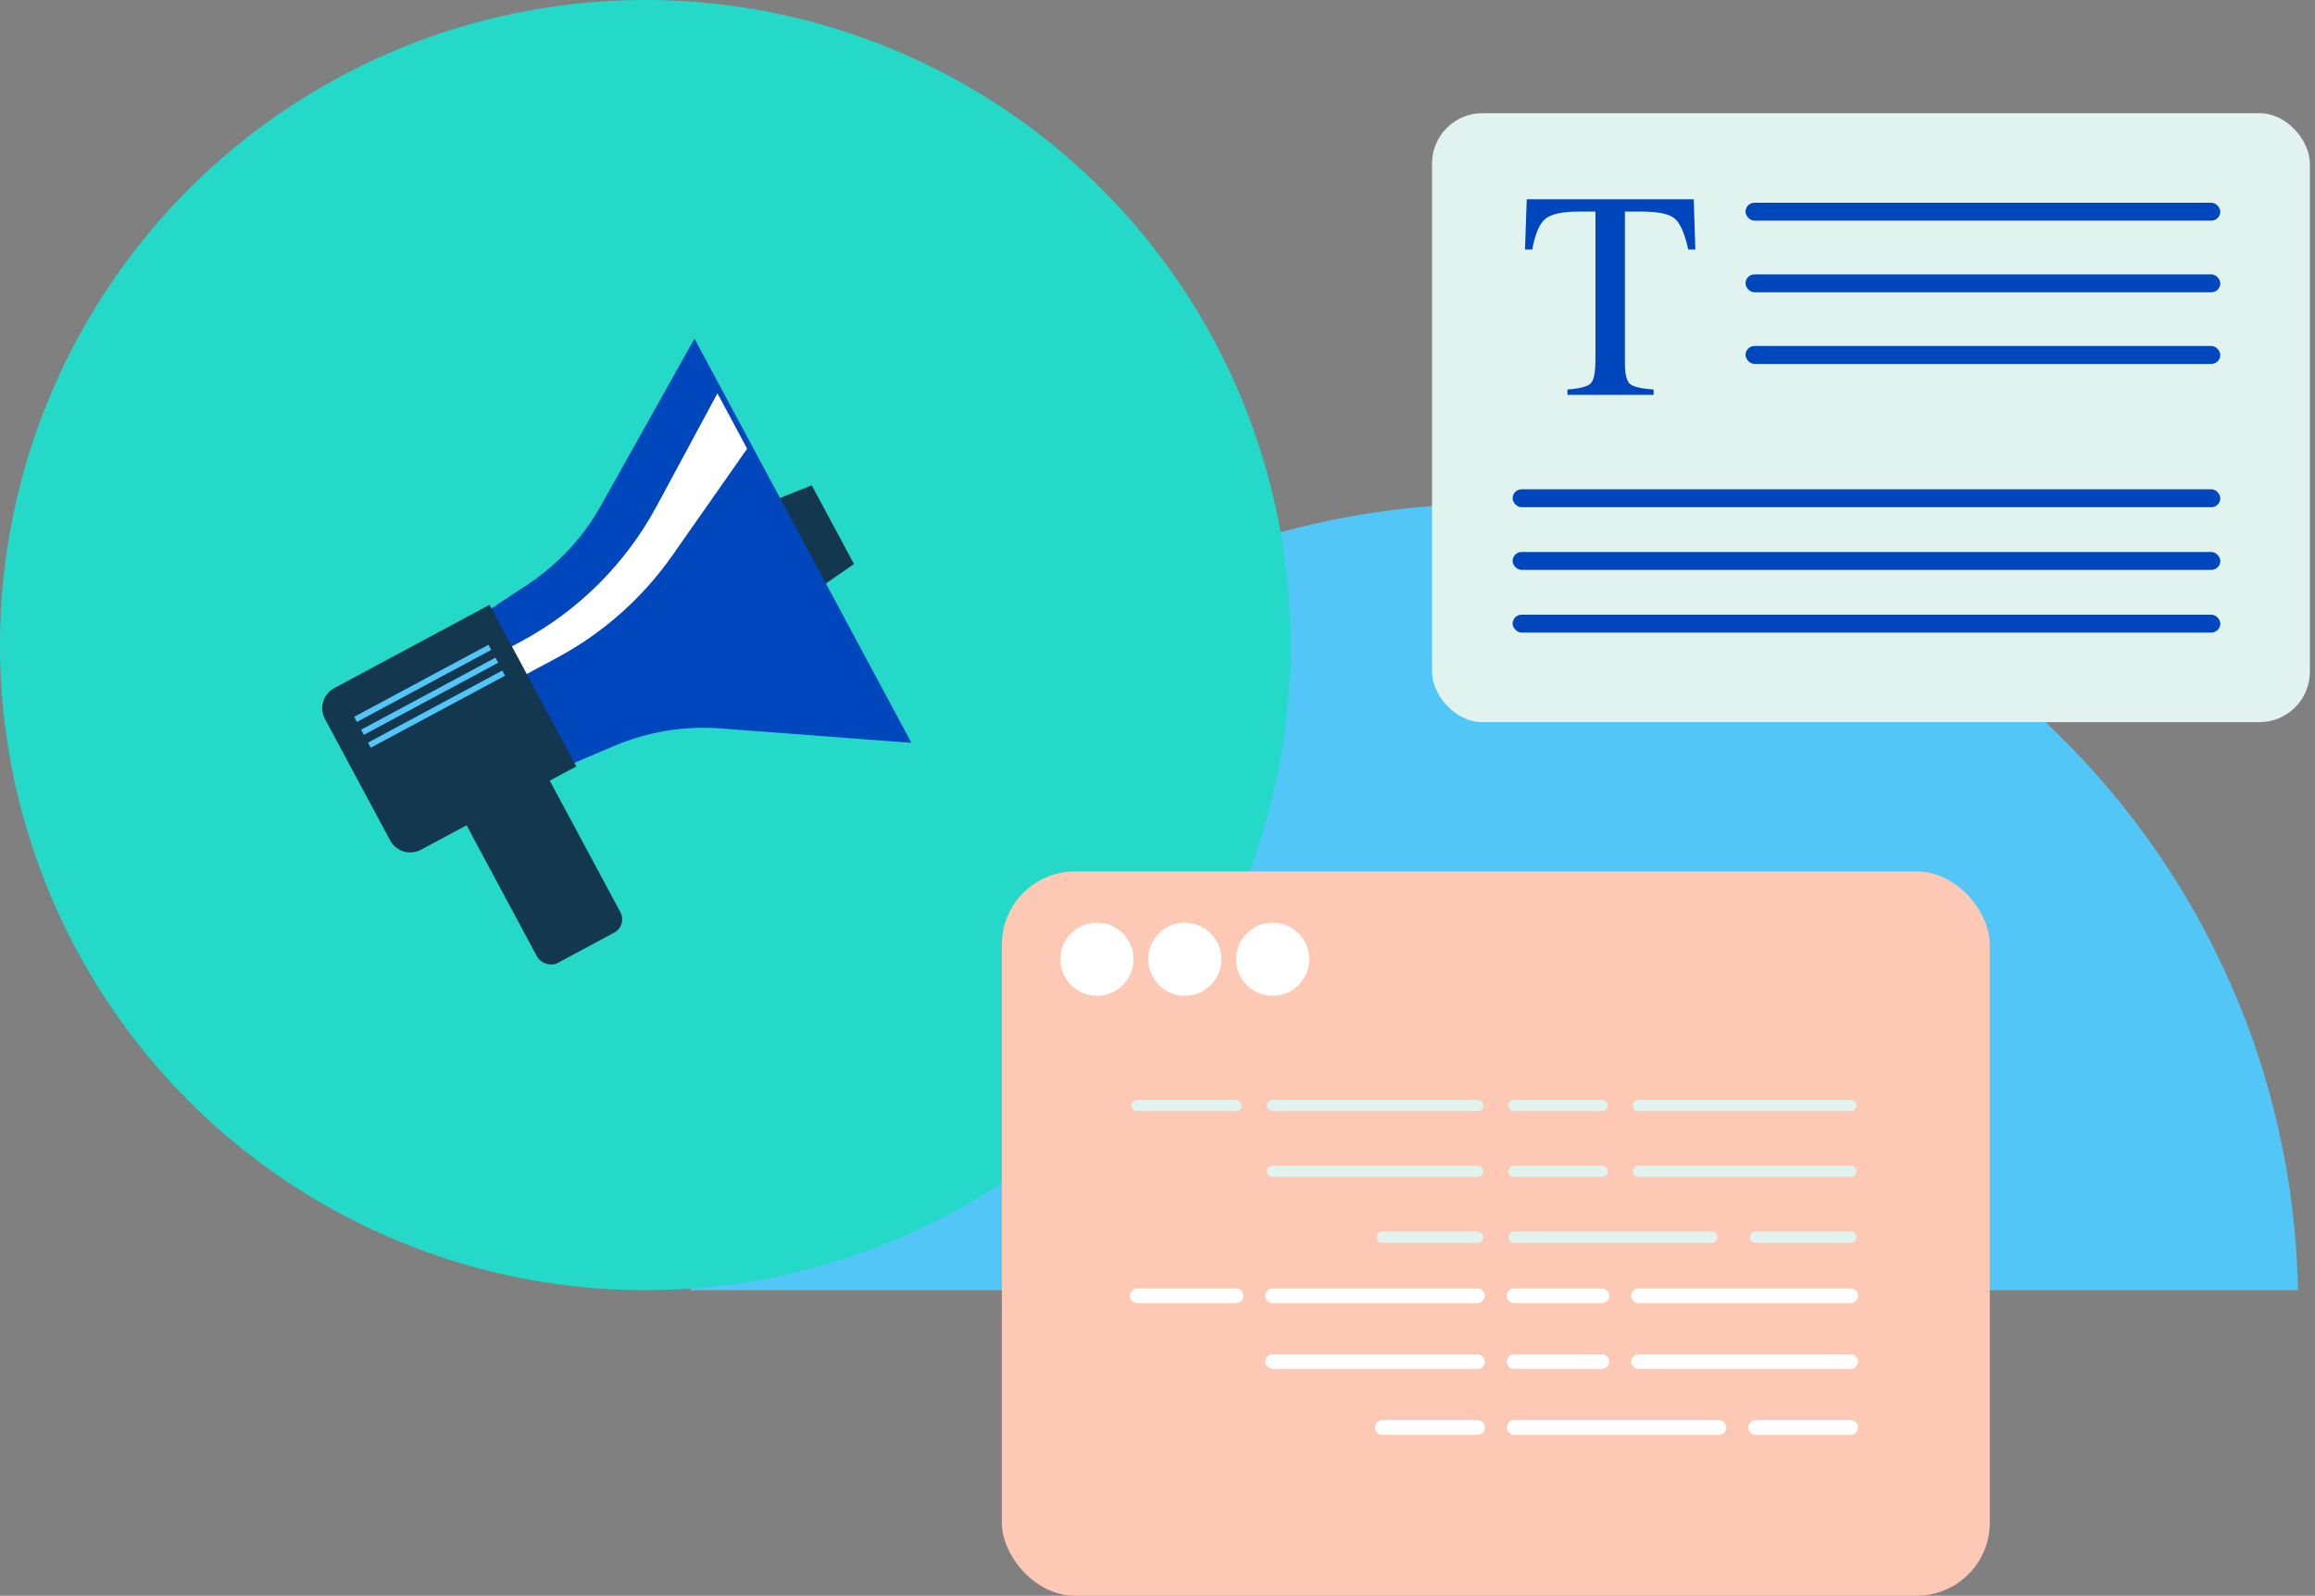 <svg width="409" height="282" viewBox="0 0 409 282" fill="none" xmlns="http://www.w3.org/2000/svg">
<rect x="0" y="0" width="409" height="282" fill="#808080" stroke="none"/>
<path d="M406 228H122C123.543 150.97 186.528 89 264 89C341.472 89 404.457 150.97 406 228Z" fill="#53C6F8"/>
<circle cx="114" cy="114" r="114" fill="#25D9C9"/>
<rect x="177" y="154" width="174.545" height="128" rx="12.929" fill="#FDC8B4"/>
<circle cx="193.808" cy="169.515" r="6.465" fill="white"/>
<circle cx="209.322" cy="169.515" r="6.465" fill="white"/>
<circle cx="224.838" cy="169.515" r="6.465" fill="white"/>
<path d="M200.918 195.374H218.373" stroke="#E0F3EE" stroke-width="2" stroke-linecap="round"/>
<path d="M224.836 195.374H261.038" stroke="#E0F3EE" stroke-width="2" stroke-linecap="round"/>
<path d="M224.836 207.01H261.038" stroke="#E0F3EE" stroke-width="2" stroke-linecap="round"/>
<path d="M244.23 218.647L261.039 218.647" stroke="#E0F3EE" stroke-width="2" stroke-linecap="round"/>
<path d="M310.17 218.647L326.978 218.647" stroke="#E0F3EE" stroke-width="2" stroke-linecap="round"/>
<path d="M267.504 195.374H283.019" stroke="#E0F3EE" stroke-width="2" stroke-linecap="round"/>
<path d="M267.504 207.01H283.019" stroke="#E0F3EE" stroke-width="2" stroke-linecap="round"/>
<path d="M267.504 218.647H302.413" stroke="#E0F3EE" stroke-width="2" stroke-linecap="round"/>
<path d="M289.484 195.374H326.979" stroke="#E0F3EE" stroke-width="2" stroke-linecap="round"/>
<path d="M289.484 207.01H326.979" stroke="#E0F3EE" stroke-width="2" stroke-linecap="round"/>
<path d="M200.918 228.99H218.373" stroke="white" stroke-width="2.586" stroke-linecap="round"/>
<path d="M224.836 228.99H261.038" stroke="white" stroke-width="2.586" stroke-linecap="round"/>
<path d="M224.836 240.627H261.038" stroke="white" stroke-width="2.586" stroke-linecap="round"/>
<path d="M244.23 252.263L261.039 252.263" stroke="white" stroke-width="2.586" stroke-linecap="round"/>
<path d="M310.17 252.263L326.978 252.263" stroke="white" stroke-width="2.586" stroke-linecap="round"/>
<path d="M267.504 228.99H283.019" stroke="white" stroke-width="2.586" stroke-linecap="round"/>
<path d="M267.504 240.627H283.019" stroke="white" stroke-width="2.586" stroke-linecap="round"/>
<path d="M267.504 252.263H303.706" stroke="white" stroke-width="2.586" stroke-linecap="round"/>
<path d="M289.484 228.99H326.979" stroke="white" stroke-width="2.586" stroke-linecap="round"/>
<path d="M289.484 240.627H326.979" stroke="white" stroke-width="2.586" stroke-linecap="round"/>
<rect x="253" y="20" width="155.096" height="107.618" rx="8.914" fill="#E0F3EE"/>
<rect x="308.391" y="35.826" width="83.878" height="3.165" rx="1.583" fill="#0047BE"/>
<rect x="308.391" y="48.487" width="83.878" height="3.165" rx="1.583" fill="#0047BE"/>
<rect x="308.391" y="61.148" width="83.878" height="3.165" rx="1.583" fill="#0047BE"/>
<rect x="267.244" y="86.47" width="125.026" height="3.165" rx="1.583" fill="#0047BE"/>
<rect x="267.244" y="97.548" width="125.026" height="3.165" rx="1.583" fill="#0047BE"/>
<rect x="267.244" y="108.626" width="125.026" height="3.165" rx="1.583" fill="#0047BE"/>
<path d="M269.734 35.222H299.241L299.522 44.098H298.272C297.66 41.309 296.878 39.498 295.926 38.665C294.991 37.815 293.01 37.39 289.984 37.39H287.076V64.118C287.076 66.141 287.391 67.4 288.02 67.892C288.649 68.369 290.026 68.683 292.151 68.836V69.78H276.926V68.836C279.136 68.666 280.513 68.301 281.057 67.74C281.601 67.178 281.874 65.767 281.874 63.506V37.39H278.966C276.076 37.39 274.103 37.807 273.049 38.64C272.012 39.473 271.23 41.292 270.703 44.098H269.428L269.734 35.222Z" fill="#0047BE"/>
<path d="M132.211 90.247L143.409 85.759L150.881 99.682L140.951 106.533L132.211 90.247Z" fill="#12374F"/>
<rect x="80.094" y="141.493" width="16.682" height="33.99" rx="2.682" transform="rotate(-28.221 80.094 141.493)" fill="#12374F"/>
<path d="M70.54 118.26L93.21 103.296C98.573 99.757 103.01 94.984 106.15 89.377L122.693 59.835L161.032 131.276L127.269 128.731C120.862 128.248 114.431 129.307 108.517 131.819L83.515 142.439L70.54 118.26Z" fill="#0047BE"/>
<path d="M92.063 113.359L87.348 115.889L89.967 120.769L98.452 116.215C106.552 111.868 113.519 105.681 118.794 98.152L132.003 79.297L126.752 69.513L116.008 89.453C110.543 99.596 102.216 107.91 92.063 113.359Z" fill="white"/>
<path d="M57.408 127.05C56.358 125.092 57.093 122.653 59.051 121.603L86.495 106.874L101.823 135.437L74.379 150.165C72.421 151.216 69.982 150.48 68.932 148.523L57.408 127.05Z" fill="#12374F"/>
<rect x="62.57" y="126.679" width="26.935" height="1.029" transform="rotate(-28.221 62.57 126.679)" fill="#53C6F8"/>
<rect x="63.793" y="128.957" width="26.935" height="1.029" transform="rotate(-28.221 63.793 128.957)" fill="#53C6F8"/>
<rect x="65.014" y="131.234" width="26.935" height="1.029" transform="rotate(-28.221 65.014 131.234)" fill="#53C6F8"/>
</svg>
